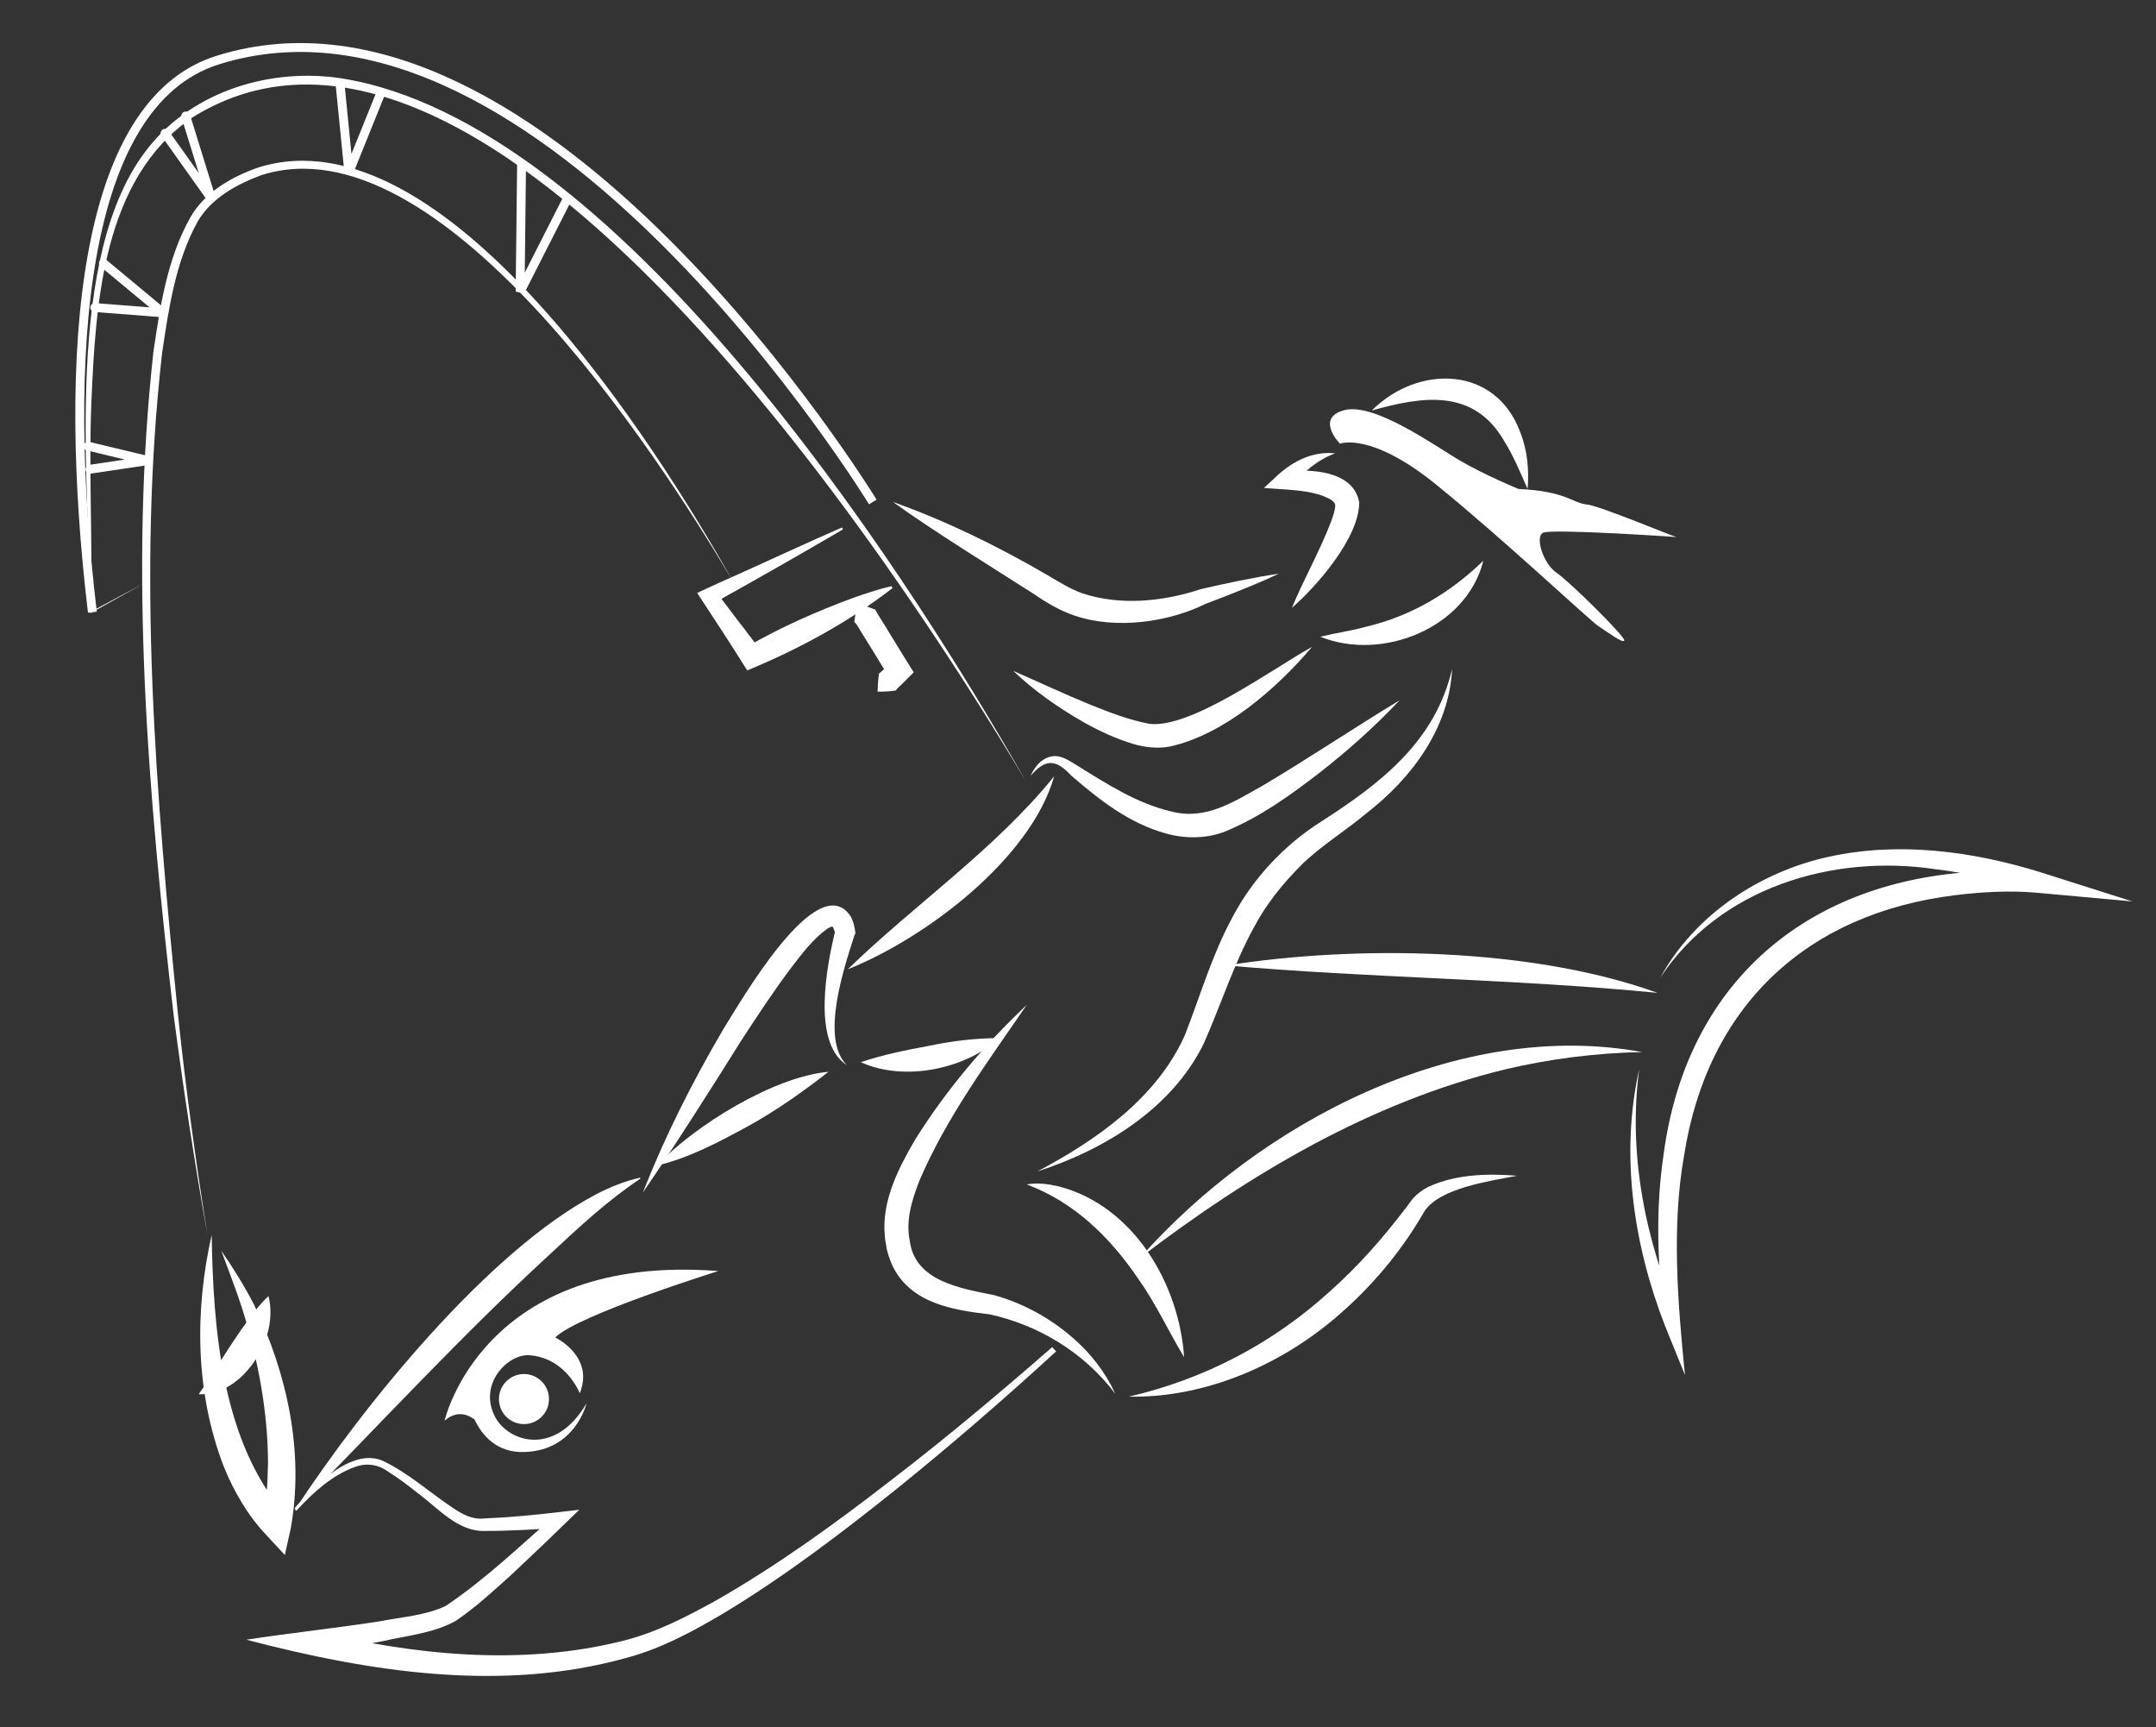 <?xml version="1.0" encoding="UTF-8"?>
<!-- Generator: Adobe Illustrator 26.0.3, SVG Export Plug-In . SVG Version: 6.00 Build 0)  -->
<svg xmlns="http://www.w3.org/2000/svg" xmlns:xlink="http://www.w3.org/1999/xlink" version="1.1" id="Livello_1" x="0px" y="0px" viewBox="0 0 448.1 358.9" style="enable-background:new 0 0 448.1 358.9;" xml:space="preserve">
<rect x="0" y="0" width="448.1" height="358.9" fill="#333333" stroke="none"/>
<style type="text/css">
	.st0{fill:#FFFFFF;}
	.st1{fill:none;stroke:#FFFFFF;stroke-width:1.847;stroke-miterlimit:10;}
	.st2{fill:none;stroke:#FFFFFF;stroke-width:1.847;stroke-linecap:round;stroke-linejoin:bevel;stroke-miterlimit:10;}
	.st3{fill:#33659F;}
</style>
<g>
	<g>
		<path class="st0" d="M185.6,104.3c11.2,4,21.8,9.2,32.1,15.2c2.7,1.6,4.8,2.9,7.3,3.8c7.9,2.6,16.8,1.7,24.6-0.9    c5.3-1.2,10.8-2.4,16.2-3.2c-3.8,1.8-7.6,3.3-11.4,4.8c0,0-3.9,1.5-3.9,1.5c-7.5,3.7-18.4,5.4-27.2,2.4c-3-1-6-2.8-8.3-4.4    C206.4,118,193.9,110.3,185.6,104.3L185.6,104.3z"></path>
	</g>
	<g>
		<path class="st0" d="M268.5,126.3c2.5-6,5.8-11.8,8.1-17.8c0.4-1.1,1-2.7,0.9-3.7c-0.3-0.7-1-1.1-1.7-1.4    c-2.3-1.1-5.6-1.5-8.6-1.7l-4.5-0.3l3-2.8c3.2-2.9,7.4-4.9,11.8-4.4c-3.6,1.3-6.7,3.9-9,6.9c0,0-1.5-3.1-1.5-3.1    c5.3-0.6,14.3-0.3,15.5,6.4C282.5,111.7,273.7,121.8,268.5,126.3L268.5,126.3z"></path>
	</g>
	<g>
		<path class="st0" d="M285.1,85.3c9.6-9.6,25.8-9.4,30.9,4.6c1.5,3.8,1.8,7.8,1.5,11.7c-1.6-3.6-3-7-4.9-10    C306.3,80.7,295.7,82.3,285.1,85.3L285.1,85.3z"></path>
	</g>
	<g>
		<path class="st0" d="M308.3,116.5c-3.5,14-21,21-33.9,15.8c3.3-0.8,6.4-1.2,9.6-2.1C293.3,128,301.4,123.2,308.3,116.5    L308.3,116.5z"></path>
	</g>
	<g>
		<path class="st0" d="M272.7,134.4c-7.3,8.6-18.2,18.2-29.5,20.7c-2.4,0.5-5.2,0.2-7.6-0.5c-3.7-1.1-7.3-2.8-10.5-4.6    c-5.2-3-10.1-6.4-14.5-10.6c5.5,2.4,10.8,4.9,16.2,7.1c4,1.6,7.9,3.1,12.1,3.9C247.6,151.4,264.4,139,272.7,134.4L272.7,134.4z"></path>
	</g>
	<path class="st1" d="M181.4,104.3c0,0-69-112.9-136.2-91.8c-28.6,9-32.3,61.7-26,114.7"></path>
	<g>
		<path class="st0" d="M213.2,162.3C186.8,117.9,101.1-13.7,40,24.4c-18.6,12.7-20.1,38.4-21,59c-0.6,14.3,0.3,30-0.1,43.7    c0,0,11.2-6,11.2-6S19,127.3,19,127.3s-0.2,0.1-0.2,0.1l0-0.2c-0.3-27.5-5.7-74.5,12.1-96.6c9.4-11.8,25.6-16.6,40.2-14.3    C127.5,25.4,186.3,115.1,213.2,162.3L213.2,162.3z"></path>
	</g>
	<g>
		<path class="st0" d="M152.5,121.1c-16.1-27.4-61.3-96.5-98.2-84.7c-5.1,1.9-10.3,4.7-13.2,9.6c-4.6,8.3-6,17.9-7.4,27.3    c-5.2,45.7-1.3,92,3.3,137.6c1.6,15.3,3.7,30.5,6.1,45.6c-2.7-15.1-5-30.3-7-45.5c-5.3-45.7-9.3-92.1-4.2-138    c1.4-9.5,2.9-19.4,7.7-27.9c3-5.2,8.6-8.4,14.1-10.3C92.3,22.7,136.4,92.4,152.5,121.1L152.5,121.1z"></path>
	</g>
	<g>
		<path class="st0" d="M133.1,244.9c-6.9,4.6-12.9,10.2-18.9,15.8c-18.3,16.8-35.2,35.2-52.7,52.9c0,0-0.3-0.2-0.3-0.2    c1.7-2,3.5-3.9,5.5-5.6c3.4-2.8,8.2-6.2,12.8-4.3c5.3,2.5,9.8,6.6,14.6,9.8c2.1,1.4,4.1,2.5,6.6,2.2c5.1-0.2,10.3-0.7,15.4-1.3    c0,0,4.3-0.5,4.3-0.5c-4.6,4.5-9.3,9-14,13.4c-3.8,3.4-7.4,6.8-11.7,9.7c-4.7,2.6-10,3-15.1,4.2c-4.9,0.9-9.9,1.8-14.8,2.6    c0,0,0.3-4.8,0.3-4.8c20.7,5.1,43.2,7.4,64.1,2.2c7-1.7,13.4-5,19.7-8.5c12.6-7.2,24.5-15.8,36-24.7c11.6-8.9,22.8-18.3,33.8-27.9    c0,0,0.8,0.9,0.8,0.9c-10.8,9.9-21.9,19.5-33.3,28.7c-11.5,9.2-23.2,18.1-35.8,25.7c-6.4,3.8-13.1,7.4-20.3,9.3    c-25.9,7.2-53.3,2.9-78.9-3.8c8.4-1.3,19.3-2.5,27.6-3.8c4.5-0.9,9.6-1.2,13.8-3.2c8.1-5.4,15.4-12.4,22.7-18.8    c0,0,1.2,2.5,1.2,2.5c-5.2,0.4-10.4,0.7-15.7,0.7c-5.6,0.2-9.7-4.7-13.9-7.8c-2-1.6-4.1-3.2-6.2-4.5c-2-1.5-4.5-1.9-6.9-1    c-4.8,1.7-8.8,5.4-12.2,9.1c0,0-0.3-0.2-0.3-0.2c14-21.4,40.1-53.8,62.7-65.6c2.9-1.5,5.9-2.7,9-3.4    C132.9,244.3,133.1,244.9,133.1,244.9L133.1,244.9z"></path>
	</g>
	<g>
		<path class="st0" d="M133.6,247.8c4.6-11.7,10.3-23,16.7-33.9c3.3-5.2,19.6-33.9,26.5-23.5c0.7,1.3,0.8,2.3,1,3.5    c0,0-0.2,0.4-0.2,0.4c-2.1,6.6-7.2,21.5-1.6,27c-7.4-4.7-4.1-21.1-2.3-28.3c0,0-0.1,1-0.1,1c-0.2-0.7-0.4-1.4-0.7-1.6    c0,0,0.1,0,0.1,0.1c0,0,0,0,0,0c-0.1,0-0.6,0.2-1.1,0.5c-2.9,2.1-5.1,5-7.4,8c-3.7,4.9-7.1,10.1-10.5,15.3    C148.2,225.6,139.8,238.8,133.6,247.8L133.6,247.8z"></path>
	</g>
	<g>
		<path class="st0" d="M136.5,242.2c7.8-8.3,24.3-18.5,35.7-19.5c-5.4,4.2-10.9,8.1-16.9,11.4C149.4,237.3,143.2,240.6,136.5,242.2    L136.5,242.2z"></path>
	</g>
	<g>
		<path class="st0" d="M237,261.3c24.9-28.1,66.1-49.7,104.3-42.7c-9.7,0.2-19.2,1.4-28.5,3.6C284.9,229,259.8,243.9,237,261.3    L237,261.3z"></path>
	</g>
	<g>
		<path class="st0" d="M254.9,200.6c27.2-4.3,63.6-3.7,89.6,5.7C315.1,203.4,284.4,203.2,254.9,200.6L254.9,200.6z"></path>
	</g>
	<g>
		<path class="st0" d="M345.1,203.1c7.1-13,20.7-22,35.1-25.1c14.6-3.2,30-1.1,44.1,3.3c0,0,18.9,6,18.9,6s-19.8-1.8-19.8-1.8    c-5.5-0.5-11.4-0.2-17,0.5c-31.1,3.8-51.6,23.2-56.4,54.2c-2.6,14.7-1.3,30.6,0.2,45.5c0,0-4.1-10.1-4.1-10.1    c-6.6-16.9-9.4-35.7-5.4-53.5c-2.4,17.7,1.3,35.9,8.4,52.1c0,0-3.1,0.9-3.1,0.9c-1.5-11.8-2-23.7-0.2-35.5    c4.5-33.3,26.9-54.5,60.1-58.1c6-0.6,11.9-0.8,18.1-0.1c0,0-0.9,4.1-0.9,4.1c-6.8-2.3-13.8-4.1-20.9-4.9    C380.8,177.4,357.4,184.5,345.1,203.1L345.1,203.1z"></path>
	</g>
	<g>
		<path class="st0" d="M315.3,244.3c-5.6,1.1-15.9,2.5-19.2,7.3c-4.4,7.7-10.1,14.7-16.7,20.6c-12.1,11-28.4,18.3-44.8,18    c15.6-3.6,29.8-11,41.6-21.7c5.9-5.2,11.1-11.1,15.9-17.4c0,0,0.9-1.2,0.9-1.2c1-1.5,2.6-2.7,4.1-3.4    C302.7,244,309.1,243.8,315.3,244.3L315.3,244.3z"></path>
	</g>
	<g>
		<path class="st0" d="M246.1,282c-3.3-5.5-5.9-11.2-9.6-16.4c-5.8-8.5-13.2-15.8-23.1-19.5c2.2-0.4,4.4-0.1,6.6,0.4    C235.6,250.5,245.1,266.8,246.1,282L246.1,282z"></path>
	</g>
	<g>
		<path class="st0" d="M215.6,243.4c12.3-6.5,24.9-15.3,30.7-28.4c3.2-8.2,5.6-16.6,9.9-24.5c4.2-8,10.8-15,18.4-19.8    c12.3-7.9,23.7-16.6,27.2-31.7c-0.6,12.2-8.3,22.6-17.7,29.9c-4.4,3.7-9.5,6.8-13.5,10.7c-4,4-7.5,8.3-10.1,13.3    c-4.1,7.5-6.8,16-10.3,23.9C243.6,230.3,229.6,238.9,215.6,243.4L215.6,243.4z"></path>
	</g>
	<g>
		<path class="st0" d="M175.2,110c-8.7,5.1-18.2,10.5-27,15.4c0,0,0.6-2.5,0.6-2.5l4.6,6.1c1.6,2,3.1,4.1,4.7,6.1    c0,0-2.9-0.7-2.9-0.7c7.1-4.1,14.6-7.4,22.2-10.2c2.6-0.9,5.2-1.8,7.9-2.4l0.2,0.4c-9.2,7.1-19.5,12.7-30.2,17.1    c-1.7-2.7-3.4-5.4-5.1-8c-0.8-1.2-4.6-7-5.3-8.1c1-0.5,7.6-3.5,8.8-4c6.9-3.1,14.4-6.6,21.3-9.6C175,109.6,175.2,110,175.2,110    L175.2,110z"></path>
	</g>
	<g>
		<path class="st0" d="M178.2,125.5c1.2,0.2,2.2,0.6,3.3,1c0.2,0.1,0.4,0.1,0.5,0.3c0.2,0.6,2.3,3.7,2.6,4.3    c0.7,1.2,4.6,7.5,5.3,8.6c-0.6,0.6-1.9,1.9-2.5,2.5c-0.4,0.4-0.8,0.7-1.1,1.1c0,0.1-0.2,0.2-0.3,0.2c-0.7,0.1-1.8,0.2-2.5,0.2    c0,0-1.1,0-1.1,0c0-0.9,0.1-2.2,0.2-3.1c0.1-0.2,0-0.8,0.3-0.8c0.7-0.6,1.6-1.5,2.2-2.2c0,0-0.4,3-0.4,3c-1.4-2.3-5-8.2-6.4-10.4    c-0.2-0.3-0.3-0.6-0.6-0.8c-0.2-0.1-0.1-0.3-0.1-0.6C177.8,127.7,177.9,126.7,178.2,125.5L178.2,125.5z"></path>
	</g>
	<g>
		<path class="st0" d="M178.9,220.7c4.8-1.6,9.4-2.5,14.2-3.4c4.8-1,9.6-1.6,14.7-1.6C200.5,222.2,187.9,224.8,178.9,220.7    L178.9,220.7z"></path>
	</g>
	<g>
		<path class="st0" d="M213.4,208.8c-8.1,11.8-16.7,23.4-22.3,36.5c-1.6,4.1-2.9,8.3-2,12.6c1.1,8.3,10.5,9.8,17.5,11.2    c6.1,1.7,11.7,4.8,16.4,8.9c3.7,3.2,6.8,7.2,8.8,11.6c-6.5-8.6-16-14.3-26.1-16.5c-7.7-0.9-16.6-2.3-20.3-10.3    c-0.5-1.2-1.1-2.8-1.2-4c0,0-0.2-1-0.2-1l-0.1-1c-0.7-7.2,2.8-14,6.3-20C196.7,226.4,204.6,217.1,213.4,208.8L213.4,208.8z"></path>
	</g>
	<path class="st0" d="M92.4,295.2c0,0,7.9-34.9,56.9-31.1c0,0-29.2,9.1-33.9,13.8c0,0,8.2,3.9,5.1,11.6c0,0-2.8-7.3-10.4-7.9   c-4.5-0.4-10.8,6-7.2,12.8c2.8,5.3,12.5,8.3,19-2.8c0,0-2.3,9.8-12.9,10.1c-5.7,0.2-8.8-3.4-10.4-6.8   C98.4,294.9,95.7,292.3,92.4,295.2z"></path>
	<circle class="st0" cx="108.9" cy="290.7" r="5.2"></circle>
	<path class="st0" d="M315.6,101.6c0,0-7.3-3-12.5-6.1s-17.4-11.8-23.6-10.3c-6.3,1.6-1,7-1,7s6.3-2.6,20,8.5   c13.7,11.1,31.8,28.1,33.7,29.4c1.9,1.2,5,3.6,5.4,3c0.3-0.7-11.3-12.2-14.1-14.1c-2.8-1.9-4.5-7.5-2.8-8.3   c1.7-0.9,28.3,0.9,27.8,0.9s-16.2-6.6-18.8-6.8C327.1,104.6,325.3,102,315.6,101.6z"></path>
	<polyline class="st2" points="117.7,41.7 108.1,60.6 108.4,34.3  "></polyline>
	<polyline class="st2" points="79,19.7 72.5,35.8 70.7,17.7  "></polyline>
	<polyline class="st2" points="18.7,97.5 30.8,95.7 18.3,92.7  "></polyline>
	<polyline class="st2" points="19.7,63.9 33.9,65 21.5,54.7  "></polyline>
	<polyline class="st2" points="34.3,27.7 43.9,41.2 38.6,24.1  "></polyline>
	<g>
		<path class="st0" d="M44,256.6c0.3,19.5,2.1,43.3,15.6,58.4c0,0-5,1.3-5,1.3c0.8-3.9,1-8.1,1.1-12.2c0-10.8-2.1-21.7-5.3-32    c-1.3-4.1-2.9-8.1-4.4-12.2c2.5,3.6,4.8,7.3,6.8,11.2c6.9,14.3,10.5,30.8,7.6,46.6c0,0-1.2,5.4-1.2,5.4l-3.8-4.1    c-3.9-4.1-6.8-9.1-8.9-14.3C40.6,289.4,40.4,272.4,44,256.6L44,256.6z"></path>
	</g>
	<g>
		<path class="st0" d="M41.3,289.7c3.6-5.2,6.5-10.3,10.2-15.3c1.3-1.8,2.6-3.5,4.3-5.1c0.6,2.3,0.5,4.7,0,7    C54.2,282.9,48.6,289.9,41.3,289.7L41.3,289.7z"></path>
	</g>
	<g>
		<path class="st0" d="M176.2,201.4c13.9-13.5,30.6-24.9,42.9-40.1C214.2,178.5,192.3,195,176.2,201.4L176.2,201.4z"></path>
	</g>
	<g>
		<path class="st0" d="M214.2,161.2c0.8-1.8,2.1-3.5,4.2-4c2.1-0.5,4,1,5.7,2c6.1,3.8,12.4,7.8,19.3,9.4c7.2,1.9,13-2,19.1-5.4    c9.6-5.7,18.8-11.9,28.4-17.7c-5.2,5.5-10.8,10.5-16.7,15.1c-6.1,4.7-12.2,9.1-19.4,12.1c-3.9,1.6-8.5,1.6-12.4,0.5    c-7.7-2.1-13.9-7-19.7-12C219.5,157.8,217.4,157.5,214.2,161.2L214.2,161.2z"></path>
	</g>
</g>
<g>
	<path class="st3" d="M1308.1,382c-10.5-1.1-21.2-0.3-31.4-0.3c-2.7,8.1-5,15.2-7.8,23.5c8.2,0,15.6,0.4,23-0.1   c8.1-0.6,15-4,20-10.6C1316.4,388.7,1315.1,382.7,1308.1,382z"></path>
	<path class="st3" d="M1309.5,357.6c2-1.4,3.9-4,4.1-6.2c0.1-1.5-2.8-4.4-4.6-4.6c-6.8-1-13.9-2.2-20.5-0.9   c-2.2,0.4-3.1,7.9-4.6,12.2c-0.4,1.2-0.8,2.4-1.5,4.3C1294,363.8,1302.5,362.5,1309.5,357.6z"></path>
	<path class="st3" d="M1288.7,287.1c-49.3,0-89.2,39.9-89.2,89.2s39.9,89.2,89.2,89.2s89.2-39.9,89.2-89.2S1338,287.1,1288.7,287.1z    M1338.8,387c-0.6,9-5.1,15.2-12.3,20.3c-13.3,9.4-28.2,14.2-44.2,15.4c-10,0.7-20.1,0.4-30.1,0c-7.2-0.3-14.5-5.3-15.7-10   c-2.4-9.7,2.4-14.3,13.7-11.3c4.3-16.9,8.5-33.6,12.6-49.6c-4.5,0-8.1,0.5-11.5-0.1c-5.4-1.1-7.2-5.9-6.3-10.3   c0.7-3.1,4.1-6,6.7-8.4c1.3-1.2,3.8-1,5.7-1.5c4.7-1.3,9.8-0.8,13.6-5.4c3.5-4.3,8.4-2.6,13-0.9c3.1,1.1,6.4,2,9.6,2.1   c12.8,0.4,25.2,1.6,37,7.5c10.4,5.2,10.2,17.3,3.4,25.1c-2.2,2.5-5,4.6-8.1,7.5C1335.3,371.4,1339.4,377.7,1338.8,387z"></path>
</g>
</svg>

